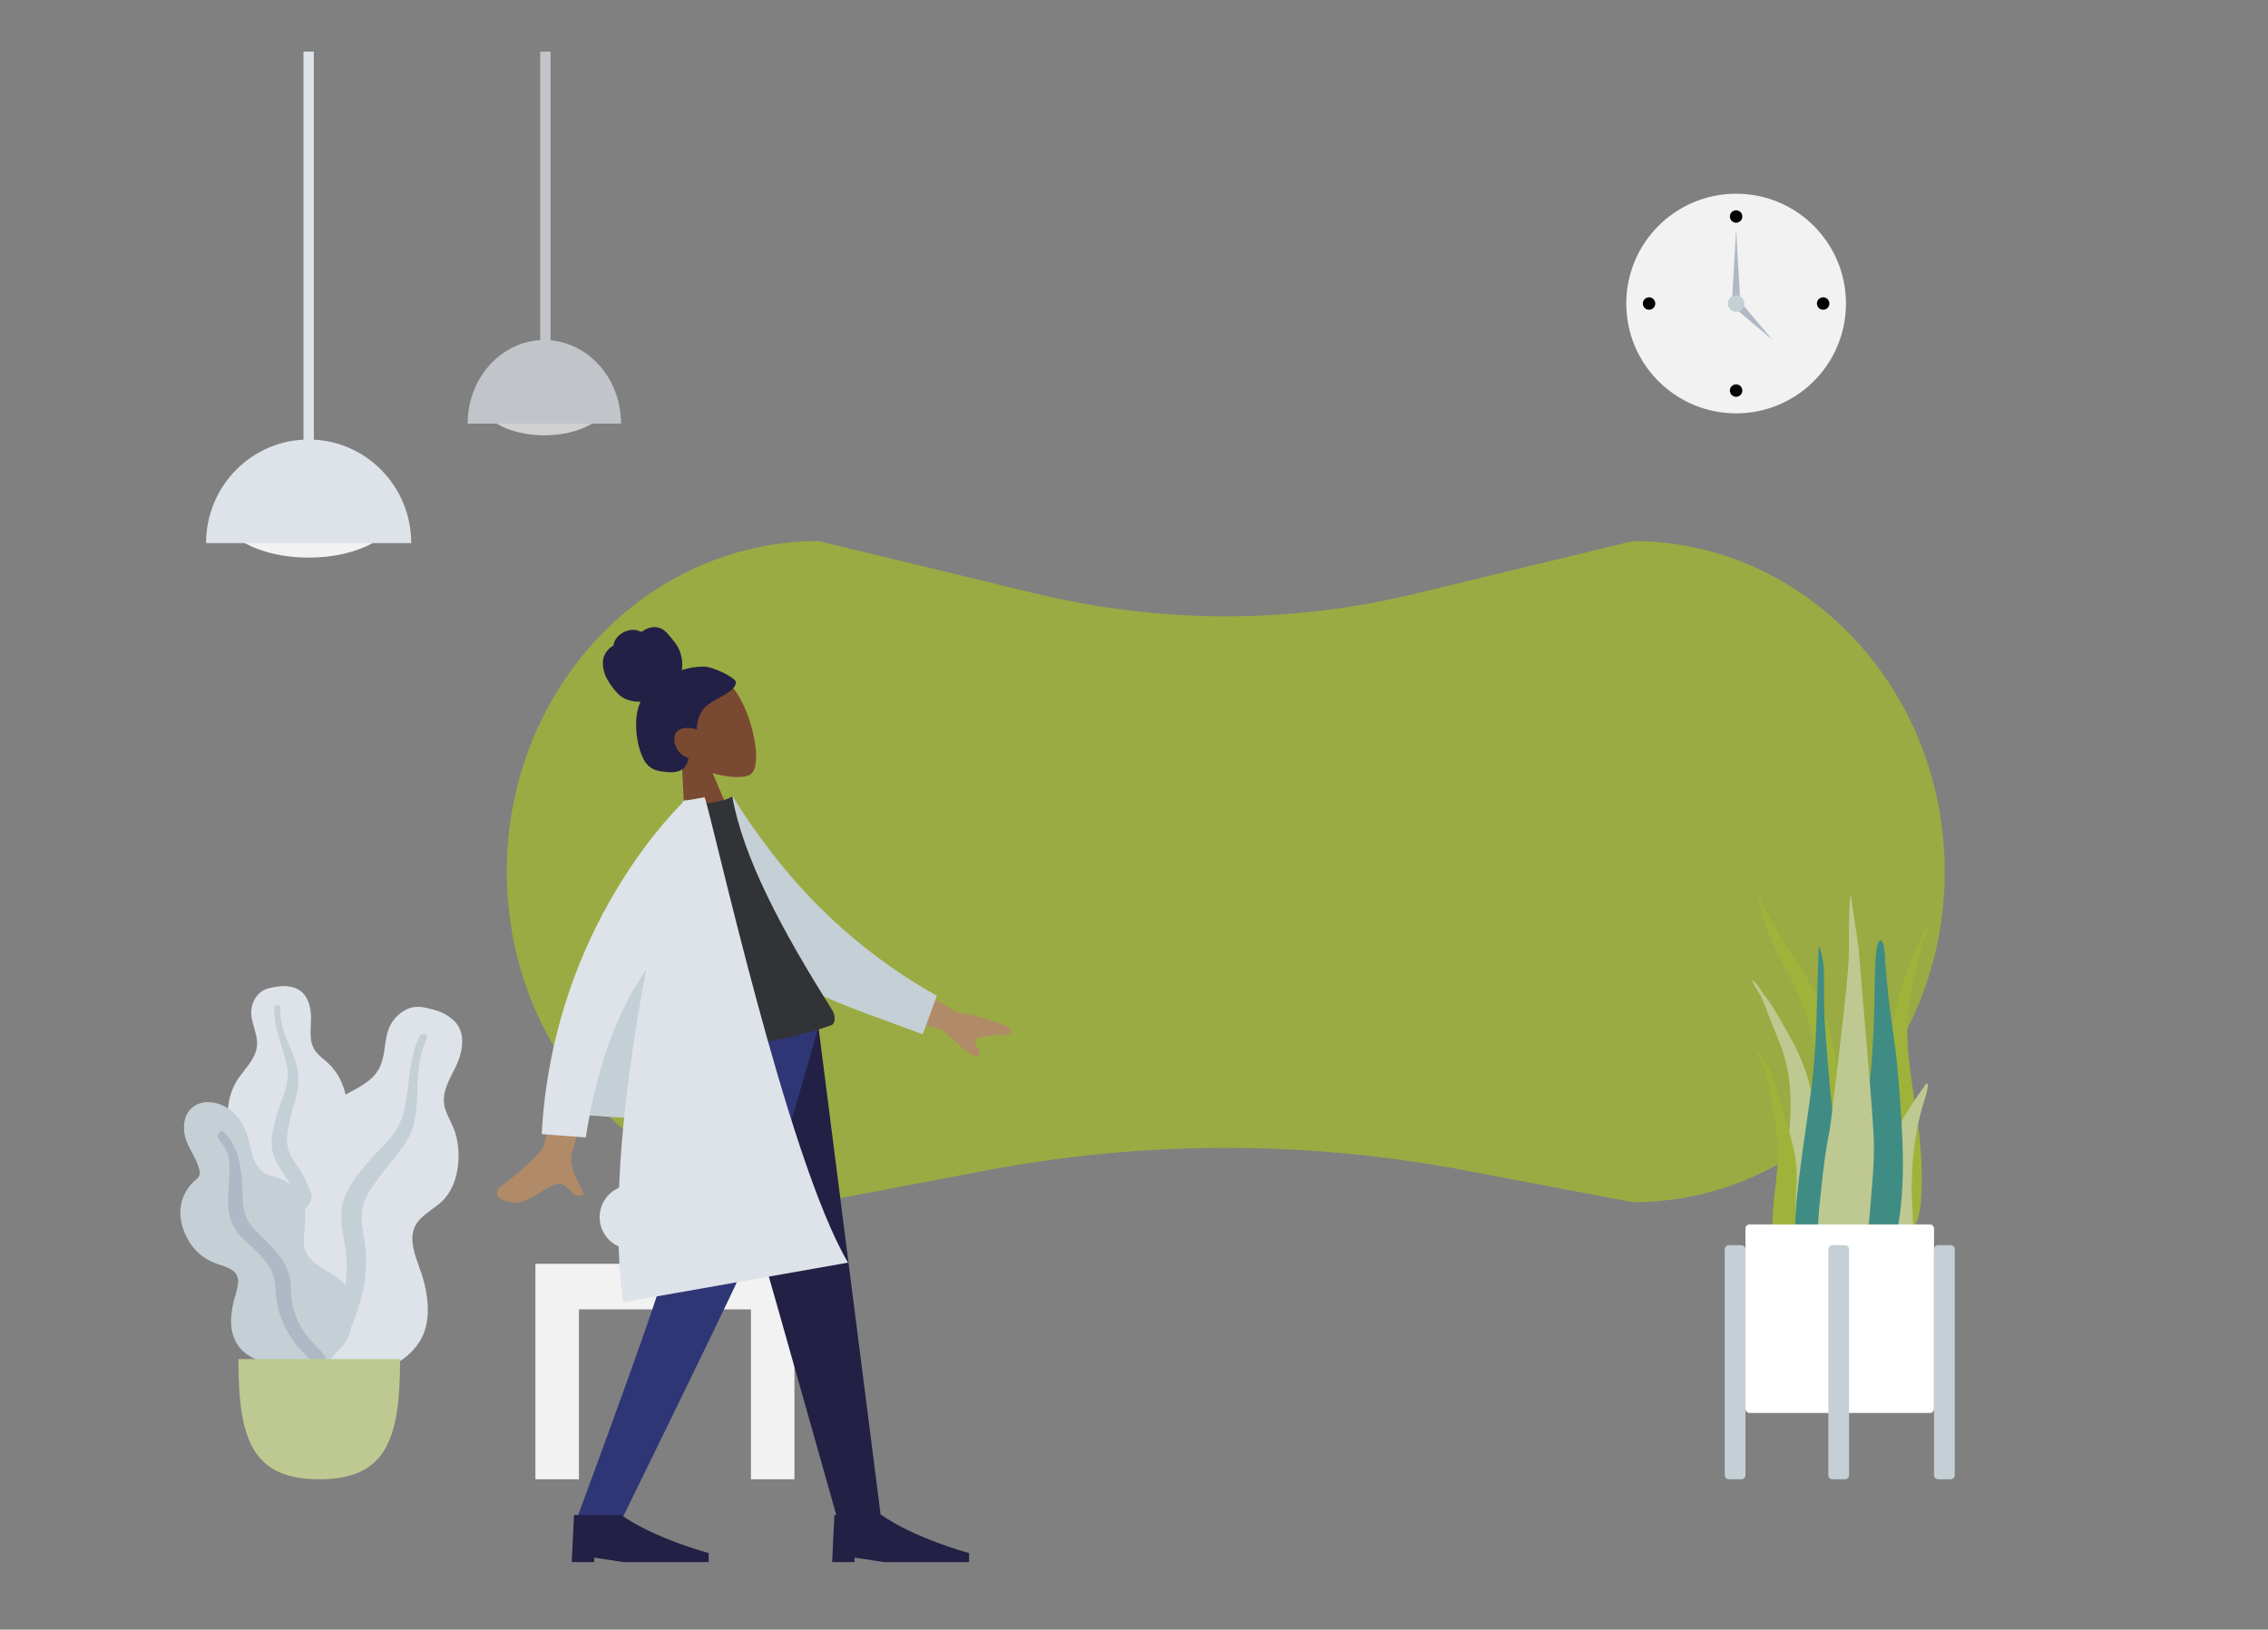 <?xml version="1.0" encoding="utf-8"?>
<!-- Generator: Adobe Illustrator 25.2.3, SVG Export Plug-In . SVG Version: 6.00 Build 0)  -->
<svg version="1.1" id="Laag_1" xmlns="http://www.w3.org/2000/svg" xmlns:xlink="http://www.w3.org/1999/xlink" x="0px" y="0px"
	 viewBox="0 0 1094.37 786.47" style="enable-background:new 0 0 1094.37 786.47;" xml:space="preserve">
<rect x="0" y="0" width="1094.37" height="786.47" fill="#808080" stroke="none"/>
<style type="text/css">
	.st0{opacity:0.856;}
	.st1{fill:#0F7168;}
	.st2{opacity:0.856;fill:#9FB33A;enable-background:new    ;}
	.st3{fill:#F2F2F2;}
	.st4{fill:#010202;}
	.st5{fill:#AFB9C5;}
	.st6{fill:#C5CFD6;}
	.st7{fill:#DDE3E9;}
	.st8{opacity:0.7;}
	.st9{fill:#BDC991;}
	.st10{fill:#9FB33A;}
	.st11{fill:#3F8C84;}
	.st12{fill:#FFFFFF;}
	.st13{fill:#794931;}
	.st14{fill:#222045;}
	.st15{fill:#2E3676;}
	.st16{fill:#B18B67;}
	.st17{fill:#323337;}
	.st18{opacity:0.197;fill:#0F7168;enable-background:new    ;}
	.st19{opacity:0.197;}
	.st20{opacity:0.5;}
	.st21{fill:#8AC5CB;}
	.st22{fill:#69A1AC;}
	.st23{fill:#C1DEE2;}
	.st24{opacity:0.5;fill:#C1DEE2;enable-background:new    ;}
	.st25{fill:#2B817A;}
	.st26{fill:#E0C1A5;}
	.st27{fill:#987F51;}
	.st28{fill:#E2C6AA;}
</style>
<path id="Path_247" class="st2" d="M938.38,420.65c0,44.04-16.84,83.92-44.06,112.8c-27.22,28.86-64.85,46.72-106.39,46.72
	l-81.24-15.38c-76.14-14.43-154.32-14.43-230.46,0l-81.25,15.38c-83.08,0-150.44-71.44-150.44-159.53
	c0-44.04,16.84-83.94,44.06-112.8c27.22-28.86,64.83-46.72,106.38-46.72l105.09,25.4c60.06,14.54,122.73,14.54,182.79,0l105.07-25.4
	C871.03,261.12,938.38,332.54,938.38,420.65z"/>
<g id="Scene_Home_2_">
	<g id="Clock_2_" transform="translate(697.681 68.585)">
		<circle id="Clock_Frame_2_" class="st3" cx="140.04" cy="77.9" r="53"/>
		<circle id="Time_2_" class="st4" cx="140.04" cy="35.9" r="3"/>
		<circle id="Time-2_2_" class="st4" cx="98.04" cy="77.9" r="3"/>
		<circle id="Time-3_2_" class="st4" cx="182.04" cy="77.9" r="3"/>
		<circle id="Time-4_2_" class="st4" cx="140.04" cy="119.9" r="3"/>
		<path id="Hand_2_" class="st5" d="M140.04,41.9l2,35h-4L140.04,41.9z"/>
		<path id="Hand-2_2_" class="st5" d="M157.73,95.6l-18.38-15.56l2.83-2.83L157.73,95.6z"/>
		<circle id="Time-5_2_" class="st6" cx="140.04" cy="77.9" r="4"/>
	</g>
	<g id="Hanging_Lamp_2_" transform="translate(12.391)">
		<g id="Light_2_" transform="translate(0 187.208)">
			<ellipse id="Hanging_Lamp_Light_2_" class="st3" cx="136.54" cy="59.4" rx="42.5" ry="22.5"/>
			<path id="Hanging_Lamp-2_2_" class="st7" d="M186.04,74.9c0-27.61-22.16-50-49.5-50s-49.5,22.39-49.5,50"/>
		</g>
		<rect id="Wire_2_" x="134.04" y="24.9" class="st7" width="5" height="194.53"/>
	</g>
	<g id="Hanging_Lamp-3_2_" transform="translate(138.615)" class="st8">
		<g id="Light-2_2_" transform="translate(0 139.188)">
			<ellipse id="Hanging_Lamp_Light-2_2_" class="st3" cx="124.04" cy="52.74" rx="31.77" ry="18.16"/>
			<path id="Hanging_Lamp-4_2_" class="st7" d="M161.04,65.25c0-22.28-16.57-40.35-37-40.35s-37,18.07-37,40.35"/>
		</g>
		<rect id="Wire-2_2_" x="122.04" y="24.9" class="st7" width="5" height="162.19"/>
	</g>
	<g id="Big_Leaf_Plant_2_" transform="translate(0 451)">
		<g id="Big_Ass_Leaf_2_" transform="translate(23)">
			<path id="leaf_2_" class="st7" d="M111.29,25.08c2.89-0.45,5.85-0.14,8.59,0.9c5.67,2.4,7.28,9.1,7.2,14.54
				c-0.08,5.85-1.33,12.25,3.12,16.97c2.05,2.17,4.59,3.83,6.6,6.04c2.12,2.35,3.84,5.04,5.08,7.96c2.29,5.33,3.41,11.59,1.32,17.18
				c-1.84,4.92-6.48,9.36-5.48,14.95c1.04,5.84,6.93,10.3,10.6,14.65c4.16,4.92,8,11.2,8.62,17.66c0.6,6.18-2.09,12.43-6.22,17.11
				c-8.25,9.34-20.65,13.91-33.16,13.89c-5.31-0.01-11.32-0.25-15.9-3.1c-1.26-0.81-2.3-1.93-3-3.25c-0.77-1.15-1.76-2.14-2.91-2.91
				c-2.48-1.92-4.4-4.47-5.54-7.39c-4.54-11.23-0.91-25.13,5.44-35.1c1.5-2.36,2.74-4.64,2.01-7.45c-0.77-2.95-2.64-5.59-4.3-8.13
				c-1.77-2.41-3.37-4.95-4.79-7.58c-1.27-2.78-1.79-5.85-1.48-8.89c0.59-5.81,2.86-11.32,6.51-15.86
				c3.42-4.51,7.44-8.82,7.45-14.72c0.01-6.26-4.17-11.82-2.39-18.19c0.67-2.78,2.31-5.23,4.61-6.92
				C105.58,25.9,108.6,25.4,111.29,25.08z"/>
			<path id="middle_thing_2_" class="st6" d="M109.42,35.08c0.14-0.78,0.89-1.3,1.67-1.16c0.05,0.01,0.11,0.02,0.16,0.04
				c1.03,0.29,1.01,1.25,0.99,2.11c-0.05,2.62,0.27,5.24,0.93,7.78c1.32,5.33,3.76,10.24,5.69,15.37c1.94,5.12,2.84,10.4,1.71,15.82
				c-1.07,5.11-2.75,10.08-3.84,15.19c-0.96,4.51-1.99,9.26-0.52,13.75c1.41,4.33,4.53,7.85,6.78,11.76
				c4.48,8.05,6.89,17.09,6.99,26.31c0.24,4.3-0.1,8.61-0.98,12.83c-0.57,2.42-1.34,5.7-3.42,7.37c-0.96,0.77-2.6,1.04-3.4-0.1
				c-0.76-1.07-0.09-2.73,0.15-3.87c0.98-4.94,1.31-9.99,1-15.01c-0.13-4.87-0.92-9.7-2.35-14.36c-1.48-4.25-3.53-8.27-6.11-11.95
				c-2.59-3.84-5.28-7.69-6.35-12.24c-1.09-4.62-0.2-9.33,0.98-13.86c1.25-4.8,2.88-9.46,4.57-14.12c1.71-4.32,2.16-9.04,1.32-13.61
				C113.6,53.7,108.8,44.87,109.42,35.08z"/>
		</g>
		<g id="Big_Ass_Leaf-2_2_" transform="translate(32 10)">
			<path id="leaf-2_2_" class="st7" d="M177.93,26.48c3.63,0.98,6.93,2.88,9.59,5.54c5.37,5.79,3.72,14.54,0.76,20.94
				c-3.19,6.88-8.03,13.8-5.3,21.69c1.25,3.63,3.36,6.92,4.55,10.57c1.25,3.89,1.84,7.97,1.75,12.06c-0.13,7.49-2.12,15.48-7.53,21
				c-4.76,4.86-12.55,7.7-14.33,14.83c-1.86,7.45,2.68,15.78,4.7,22.84c2.28,7.98,3.46,17.41,0.78,25.37
				c-2.56,7.62-9.02,13.62-16.33,17c-14.61,6.75-31.58,5.71-46.23-0.83c-6.22-2.78-13.15-6.19-17.01-11.95
				c-1.06-1.62-1.68-3.47-1.81-5.4c-0.29-1.76-0.93-3.44-1.88-4.96c-1.9-3.57-2.79-7.59-2.58-11.62
				c0.61-15.65,12.21-30.19,24.94-38.68c3.01-2.01,5.66-4.06,6.29-7.77c0.66-3.87-0.14-7.99-0.75-11.84
				c-0.6-3.81-1.54-7.6-1.61-11.46c-0.03-3.96,1-7.85,2.96-11.28c3.6-6.65,9.38-11.69,16.02-15.37c6.4-3.55,13.39-6.56,16.52-13.53
				c3.32-7.4,1.35-16.15,6.81-22.75c2.26-2.73,5.43-5.16,9.06-5.78C170.79,24.49,174.59,25.47,177.93,26.48z"/>
			<path id="middle_thing-2_2_" class="st6" d="M170.69,38.71c0.56-0.85,1.7-1.08,2.55-0.51c0.07,0.04,0.13,0.09,0.19,0.14
				c1.06,0.88,0.53,2.02,0.05,3.02c-1.43,3.08-2.43,6.35-2.98,9.7c-1.25,7.01-0.97,14.1-1.39,21.18
				c-0.42,7.08-2.13,13.81-6.29,19.62c-3.92,5.49-8.49,10.5-12.45,15.98c-3.49,4.83-7.17,9.92-7.81,16.01
				c-0.61,5.86,1.19,11.67,1.77,17.48c1.2,12.02-1.08,23.74-5.6,34.82c-1.97,5.21-4.62,10.15-7.87,14.68
				c-1.94,2.57-4.55,6.04-7.86,6.94c-1.52,0.41-3.58-0.13-3.92-1.91c-0.32-1.66,1.32-3.28,2.2-4.51c3.73-5.34,6.77-11.14,9.03-17.26
				c2.4-5.84,4-11.97,4.78-18.24c0.5-5.8,0.2-11.64-0.89-17.36c-1.01-5.91-2.14-11.88-1.01-17.83c1.15-6.04,4.65-11.15,8.4-15.9
				c3.97-5.03,8.32-9.69,12.74-14.33c4.27-4.24,7.27-9.58,8.67-15.42C165.83,62.95,164.83,49.98,170.69,38.71z"/>
		</g>
		<g id="Big_Ass_Leaf-3_2_" transform="translate(0 56)">
			<path id="leaf-3_2_" class="st6" d="M100.34,24.9c5.89,0,11.08,3.12,14.65,7.56c4.18,5.19,5.02,11.53,6.72,17.71
				c0.73,3.18,2.42,6.05,4.84,8.23c2.32,1.9,5.26,2.28,8.03,3.21c5.55,1.87,9.91,6.23,11.78,11.79c2.15,6.66-0.13,13.37,0.26,20.12
				c0.36,6.2,6.47,10.06,11.39,13.03c4.85,2.93,9.21,5.67,10.68,11.38c1.55,6.05,2.07,12.81-0.08,18.79
				c-3.57,9.96-14.02,14.34-24.12,15.02c-9.16,0.62-20.68-0.35-27.57-7c-4.12-3.98-5.61-9.55-5.42-15.08
				c0.18-3.45,0.74-6.86,1.68-10.18c0.76-2.33,1.33-4.72,1.71-7.14c0.64-6.48-5.35-7.73-10.46-9.51
				c-6.18-2.14-11.28-6.63-14.18-12.49c-2.94-5.54-4.17-11.77-2.41-17.87c0.91-3.12,2.53-5.98,4.74-8.35
				c0.97-1.06,2.35-1.94,3.23-3.05c0.67-1.08,0.8-2.41,0.36-3.6c-1.31-5.62-5.38-10.27-6.85-15.88c-1.31-5.06-0.53-11.37,4.1-14.63
				C95.48,25.58,97.89,24.86,100.34,24.9z"/>
			<path id="middle_thing-3_2_" class="st5" d="M108.37,39.54c6.25,6.66,7.94,15.68,8.44,24.43c0.28,4.91-0.01,10.08,1.43,14.84
				c1.23,4.07,4.13,7.19,7.11,10.13c6,5.93,12.69,11.95,14.45,20.52c1.03,5.03,0.34,10.23,1.76,15.21
				c1.37,4.59,3.51,8.92,6.34,12.79c2.23,3.08,5.14,5.43,7.58,8.3c0.74,0.88,1.81,2.16,1.5,3.4c-0.36,1.45-2.2,1.9-3.51,1.68
				c-3.05-0.53-5.62-3.44-7.61-5.56c-2.9-3.05-5.4-6.46-7.41-10.16c-2.32-4.1-3.94-8.57-4.8-13.2c-0.8-4.83-0.4-9.86-2.22-14.49
				c-3.07-7.8-10.5-12.4-15.88-18.47c-6.7-7.57-5.7-16.99-5.01-26.31c0.38-5.12,0.75-10.9-1.83-15.57
				c-0.99-1.79-3.19-3.45-3.61-5.48C104.69,39.76,106.82,37.88,108.37,39.54z"/>
		</g>
		<path id="Base_2_" class="st9" d="M115.04,204.9c0,38.06,6.21,58,39,58s39-19.94,39-58H115.04z"/>
	</g>
	<g id="Table_2_" transform="translate(171.309 432)">
		<g id="Lamp_2_" transform="translate(23)">
			<path id="Lamp_Base_2_" class="st5" d="M110.04,168.9h34c1.1,0,2,0.9,2,2v5c0,1.1-0.9,2-2,2h-34c-1.1,0-2-0.9-2-2v-5
				C108.04,169.8,108.93,168.9,110.04,168.9z"/>
			<path id="Lamp_Body_1_" class="st7" d="M110.54,170.9c-8.56,0-15.5-6.94-15.5-15.5c0-8.56,6.94-15.5,15.5-15.5h7.5
				c6.44-20.87,7.22-44,7.22-44h4.57c0.44,14.92,2.86,29.72,7.22,44h6.5c8.56,0,15.5,6.94,15.5,15.5c0,8.56-6.94,15.5-15.5,15.5
				H110.54z"/>
			<path id="Shade_2_" class="st6" d="M91.66,26.58c0,0,17.19-1.68,34.38-1.68s34.38,1.68,34.38,1.68l4.62,79.45
				c0,0-19.5,1.87-39,1.87s-39-1.87-39-1.87L91.66,26.58z"/>
		</g>
		<path id="Table-2_2_" class="st3" d="M191.04,281.9v-82h-83v82h-21v-104h125v104H191.04z"/>
	</g>
	<g id="Plant_2_" transform="translate(745.184 407)">
		<g id="Succulents_2_" transform="translate(13 0)">
			<path id="Thi_Succs__2_" class="st10" d="M90.42,25.11c8.83,20.99,23.85,35.57,31.8,57.39c4.72,12.94,6.68,27.01,6.8,41.43
				c0.07,7.83-0.07,15.66-0.11,23.49c-0.04,7.63-0.24,15.22-0.89,22.8c-0.65,7.62-1.38,15.16-1.7,22.83
				c-0.25,5.98-0.36,12.93-2.39,18.38c-1.61,4.34-5.71,4.97-6.79-0.29c-0.49-3.04-0.64-6.12-0.46-9.19
				c0.08-3.85,0.31-7.7,0.42-11.56c0.46-15.47-0.14-30.94,0.18-46.41c0.3-15.12,2.25-30.22,0.1-45.24
				c-1.78-12.4-6.29-23.05-11.47-33.26c-4.99-9.81-10.42-19.4-13.79-30.57c-1.01-3.25-1.7-6.6-2.08-9.98
				C90.19,24.86,90.32,24.92,90.42,25.11z"/>
			<path id="Thi_Succs_2_2_" class="st9" d="M88.01,66.52c1.75,1.26,2.73,3.11,3.91,4.93c1.47,2.27,3.2,4.31,4.67,6.58
				c3.06,4.73,5.76,9.75,8.55,14.67c5.44,9.33,9.27,19.5,11.33,30.1c2.07,11.2,2.62,22.75,3.49,34.12
				c0.92,12.04,1.85,24.18,1.97,36.27c0.06,5.42,0.35,11.17-0.3,16.55c-0.4,3.35-1.92,6.2-5.32,6.18
				c-7.24-0.06-10.63-8.07-12.05-14.65c-2.09-9.68-2.51-19.96-2.18-29.86c0.4-11.94,2.47-23.7,3.37-35.59
				c0.95-12.59,0.41-24.95-3.91-36.8c-2.19-5.99-4.72-11.83-7-17.78c-0.85-2.57-1.88-5.07-3.08-7.5c-1.46-2.62-3.27-5-4.41-7.83
				L88.01,66.52z"/>
			<path id="Thi_Succs_3_2_" class="st10" d="M171.37,41.42l0.67-0.52c-0.75,2.5-1.64,4.95-2.68,7.34c-0.72,2.34-1.3,4.72-1.73,7.14
				c-1.26,5.68-2.7,11.23-3.89,16.96c-2.35,11.34-1.91,23.55-0.36,36.13c1.45,11.88,3.75,23.74,4.85,35.62
				c1.03,9.77,1.17,19.61,0.43,29.41c-0.59,6.38-2.52,14-7.77,13.36c-2.47-0.3-3.76-3.28-4.28-6.64c-0.83-5.4-1.01-11.07-1.33-16.44
				c-0.73-11.98-0.87-23.93-1.01-35.78c-0.14-11.19-0.51-22.6,0.24-33.51c0.68-9.83,2.76-19.52,6.2-28.76
				c1.7-4.61,3.32-9.33,5.22-13.72c0.92-2.11,2.03-3.97,2.95-6.08C169.6,44.24,170.18,42.5,171.37,41.42z"/>
			<path id="Thi_Succs_4_2_" class="st10" d="M90.25,101.2c0.96-1.6,3.06,3.69,3.38,4.36c-0.13-0.33-0.27-0.66-0.41-0.99
				c1.99,3.14,3.57,6.53,4.72,10.07c1.07,3.58,1.99,7.24,2.99,10.85c1.88,6.77,4.31,13.36,6.02,20.19
				c1.59,6.57,2.16,13.35,1.68,20.1c-0.51,7.18-0.58,14.39-0.18,21.58c0.23,3.42,1.34,6.6,2.1,9.89c0.76,3.29,1.36,6.63,2.26,9.88
				c0.21-0.42,0.23,0.99,0.23,1.1c0,0.77-0.13,1.54-0.38,2.26c-0.51,1.95-1.94,3.53-3.84,4.21c-3.46,0.99-6.67-2.16-7.78-5.48
				c-1.5-4.91-2.59-9.94-3.24-15.04c-0.67-4.59-0.89-9.23-0.65-13.86c0.41-9.18,2.07-18.24,2.52-27.41
				c0.49-9.99-1.49-19.38-3.15-29.1c-0.65-4.68-1.7-9.29-3.12-13.79c-0.65-1.74-1.42-3.44-2.31-5.07
				C90.59,104.01,89.61,102.32,90.25,101.2z"/>
			<path id="Thi_Succs_5_2_" class="st11" d="M118.29,85.6c-0.4,11.44-1.08,22.8-2.61,34.13c-1.56,11.55-3.35,23.07-4.85,34.64
				c-1.46,11.26-2.99,22.7-2.78,34.12c0.15,8.41-1.24,22.63,8.1,26.78c9.46,4.2,11.49-13.75,12.11-19.67
				c1.19-11.37,0.8-22.85,0.23-34.28c-0.59-11.73-1.58-23.4-2.81-35.08c-1.36-12.98-2.43-26.02-3.29-39.04
				c-0.42-6.44-0.53-12.87-0.41-19.31c0.11-6.08-0.12-12.22-2.28-17.99l-0.34,0.25"/>
			<path id="Thi_Succs_6_2_" class="st9" d="M167.12,121.86c-1.7,2.48-3.42,4.93-5.02,7.56c-2.88,4.7-5.47,9.92-6.26,16.63
				c-1.63,14.05-0.32,29.23,0,43.72c0.07,2.96-0.31,5.83,0.86,8.65c1.06,2.55,3.04,4.5,4.92,4.49c4.03-0.02,3.42-9.9,3.42-14.25
				c0.01-7.62-0.84-15.32-0.77-22.94c0.02-7.45,0.56-14.9,1.63-22.28c1.05-7.03,2.68-13.96,4.87-20.72c0.3-0.9,2.43-7.87,0.41-6.67"
				/>
			<path id="Thi_Succs_7_2_" class="st11" d="M149.3,46.9c-2.65,0-2.64,13.23-2.72,14.93c-0.29,6.13-0.22,12.26-0.4,18.4
				c-0.4,13.38-0.89,26.88-2.9,40.11c-1.08,7.12-2.34,14.21-3.69,21.27c-1.36,7.09-3.17,14.17-4.06,21.34
				c-0.85,6.9-0.37,13.93-0.26,20.87c0.01,6.98,0.43,13.95,1.24,20.88c0.23,1.71,0.49,3.41,0.77,5.1c0.08,1.51,0.25,3.02,0.5,4.51
				c0.64,2.15,3.38,2.86,5.22,2.52c4.99-0.91,8.18-7.18,9.89-11.76c2.18-5.85,3.33-12.19,4.47-18.36c1.27-7,2.07-14.08,2.4-21.18
				c0.72-14.45-0.2-28.91-1.24-43.31c-0.58-8.01-1.24-15.98-2.26-23.94c-1.01-7.93-2.31-15.82-3.16-23.76
				c-0.62-5.78-1.22-11.56-1.62-17.36C151.41,55.76,151.33,46.9,149.3,46.9"/>
			<path id="Thi_Succs_8_2_" class="st9" d="M145.98,143.04c-0.43-13.89-6.01-74.88-7.28-91.67c-0.32-4.2-3.38-21.7-3.77-26.47
				c-1.07,1.35-0.98,22.31-0.97,27.13c0.01,4.76-0.58,9.45-0.88,14.19c-0.31,4.84-7.46,67.28-8.39,71.93
				c-1.85,9.24-3.08,18.73-4.03,28.18c-0.93,9.21-2.37,18.93-1.13,28.19c0.26,2.11,0.75,4.19,1.47,6.19
				c0.79,2.12,1.34,4.07,1.98,6.29c1.03,3.57,2.88,6.7,5.74,8.17c5.85,3.02,8.99-3.82,10.58-9.76c2.55-9.54,4.2-19.29,4.94-29.14
				C145.07,165.22,146.33,154.16,145.98,143.04"/>
		</g>
		<g id="Planter_2_" transform="translate(0 159)">
			<path id="Vase_2_" class="st12" d="M99.04,24.9h87c1.1,0,2,0.9,2,2v87c0,1.1-0.9,2-2,2h-87c-1.1,0-2-0.9-2-2v-87
				C97.04,25.8,97.93,24.9,99.04,24.9z"/>
			<path id="Leg_2_" class="st6" d="M89.04,34.9h6c1.1,0,2,0.9,2,2v109c0,1.1-0.9,2-2,2h-6c-1.1,0-2-0.9-2-2v-109
				C87.04,35.8,87.93,34.9,89.04,34.9z"/>
			<path id="Leg-2_2_" class="st6" d="M139.04,34.9h6c1.1,0,2,0.9,2,2v109c0,1.1-0.9,2-2,2h-6c-1.1,0-2-0.9-2-2v-109
				C137.04,35.8,137.93,34.9,139.04,34.9z"/>
			<path id="Leg-3_2_" class="st6" d="M190.04,34.9h6c1.1,0,2,0.9,2,2v109c0,1.1-0.9,2-2,2h-6c-1.1,0-2-0.9-2-2v-109
				C188.04,35.8,188.93,34.9,190.04,34.9z"/>
		</g>
	</g>
</g>
<g id="humaaan-1_2_" transform="translate(110.862 252.066)">
	<g id="Head_Front_2_" transform="matrix(0.966, -0.259, 0.259, 0.966, 47.526, 38.28)">
		<g id="Head_2_" transform="translate(58.487 33.523)">
			<path id="Head-2_2_" class="st13" d="M77.61,125.53l8.95-41.64c-4.99-5.85-8.37-13.02-7.81-21.05
				c1.63-23.14,33.89-18.05,40.17-6.37s5.53,41.31-2.58,43.39c-3.24,0.83-10.13-1.21-17.14-5.43l4.4,31.1L77.61,125.53z"/>
		</g>
		<path id="hair_2_" class="st14" d="M167.14,77.26c-3.54-0.99-7.21-1.39-10.88-1.2c1.25-2.98,1.71-6.23,1.32-9.44
			c-0.39-3.11-1.78-5.76-3.07-8.54c-0.54-1.3-1.31-2.5-2.27-3.53c-1.02-0.98-2.29-1.66-3.67-1.97c-1.39-0.31-2.84-0.31-4.23,0
			c-0.61,0.13-1.17,0.41-1.77,0.57c-0.6,0.16-0.92-0.23-1.37-0.61c-1.17-0.89-2.56-1.44-4.03-1.57c-1.55-0.16-3.12,0.02-4.59,0.55
			c-1.46,0.47-2.78,1.32-3.82,2.44c-0.48,0.52-0.86,1.11-1.15,1.75c-0.11,0.27-0.13,0.42-0.4,0.52c-0.25,0.09-0.53,0.09-0.79,0.18
			c-2.51,0.88-4.56,2.74-5.69,5.15c-0.77,2.15-1.07,4.44-0.9,6.71c0.09,2.8,2.62,10.1,4.99,12.76c2.21,2.34,5.07,3.95,8.22,4.63
			c-1.94,2.36-3.4,5.07-4.29,7.99c-1.06,3.14-1.72,6.4-1.97,9.71c-0.32,3.2-0.16,6.42,0.49,9.57c0.56,2.79,2.23,5.24,4.64,6.75
			c1.14,0.66,2.34,1.23,3.58,1.68c1.19,0.49,2.43,0.89,3.68,1.18c2.39,0.49,5.15,0.41,7-1.49c0.72-0.72,1.35-1.52,1.88-2.39
			c0.17-0.3,0.28-0.5,0.07-0.79c-0.29-0.34-0.63-0.64-0.99-0.9c-1.86-1.55-3.04-3.76-3.3-6.17c-0.29-2.53,0.39-5.8,2.85-6.91
			c3.04-1.36,6.4,0.2,9.1,1.66c1.15-4.05,3.51-7.7,7.21-9.56c4.1-2.06,8.8-2.3,13-4.06c1.14-0.4,2.18-1.05,3.02-1.92
			c0.39-0.4,0.68-0.89,0.87-1.42c0.06-0.65-0.15-1.3-0.6-1.78C177.52,84.03,170.69,78.35,167.14,77.26z"/>
	</g>
	<g id="Bottom_Skinny_Jeans_1_2_" transform="translate(0 218.436)">
		<path id="Leg-4_2_" class="st14" d="M225.67,24.9l39.27,137.58l28.65,101.4h20.9L284.04,24.9H225.67z"/>
		<path id="Leg-5_2_" class="st15" d="M215.17,24.9c-0.91,70.91-4.01,109.59-4.96,116.03s-15.37,47.43-43.26,122.95h21.65
			c35.5-72.45,55.32-113.44,59.45-122.95c4.13-9.51,16.89-48.19,36.1-116.03H215.17z"/>
		<g id="Left_Shoe_2_" transform="translate(77.982 215.192)">
			<path id="Shoe_2_" class="st14" d="M87.04,68.16l1.08-22.71h22.75c16.18,11.35,42.24,18.38,42.24,18.38v4.33h-41.16l-14.08-2.16
				v2.16L87.04,68.16z"/>
		</g>
		<g id="Right_Shoe_2_" transform="translate(203.62 215.192)">
			<path id="Shoe-2_2_" class="st14" d="M87.04,68.16l1.08-22.71h22.75c16.18,11.35,42.24,18.38,42.24,18.38v4.33h-41.16
				l-14.08-2.16v2.16L87.04,68.16z"/>
		</g>
	</g>
	<g id="Body_Long_Sleeve_1_2_" transform="matrix(0.985, -0.174, 0.174, 0.985, 7.294, 131.584)">
		<path id="Skin_2_" class="st16" d="M121.01,214.79c-1.61-2.41-3.41-4.81-8.45-3.28c-8.97,2.73-16.38,8.92-25.27,1.56
			c-1.09-0.9-2.01-3.86,1.46-5.59c8.65-4.3,21.36-12.16,23.33-15.05c4.04-5.93,27.41-68.93,27.41-68.93l19.18,2.78
			c0,0-30.89,66.91-33.12,70.77c-3.35,5.79,0.59,15.88,2.13,21.22c-0.58,0.18-1.19,0.27-1.8,0.28
			C123.4,218.55,122.26,216.67,121.01,214.79z M311.74,170.26l-33.14-16.51l8.94-18.27l32.69,27.67
			c8.06,2.62,15.72,6.34,22.77,11.03c1.39,1.45,2.99,4.31-3.12,3.4c-6.11-0.9-12.58-1.57-13.57,0.46c-0.99,2.03,2.55,4.8,0.64,7.5
			c-0.15,0.23-0.42,0.36-0.69,0.35C324.27,185.9,319.44,180.68,311.74,170.26z"/>
		<path id="Coat_Back_2_" class="st6" d="M219.66,45.42l11.88-3.92c16.13,40.21,40.18,79.11,80.35,111.96l-9.93,17.11
			c-35.31-20.76-68.73-36.88-82.3-68.04C215.12,92.07,219.29,57.92,219.66,45.42z"/>
		<path id="Shirt_2_" class="st17" d="M178.83,158.6c0,0,51.08,5.41,80.4,0c2.42-0.45,2.8-4.5,1.68-7.24
			c-17.49-42.8-29.49-80.14-29.49-109.86c-4.82,2.42-16.85,0.73-16.85,0.73C193.01,72.85,183.09,108,178.83,158.6z"/>
		<path id="Coat_Front_2_" class="st7" d="M137.01,272.8c2.33-48.54,20.25-106.58,38.82-155.86c-13.7,13.61-29.7,36.42-42.63,74.4
			l-20.65-5.29c21.05-90.55,82.71-137.25,94.68-145.59l0.35-0.8h0.82c0.56-0.38,0.85-0.56,0.85-0.56l-0.03,0.56h8.99
			c2.09,12.29,8.69,178.71,29.07,233.15L137.01,272.8z"/>
	</g>
</g>
</svg>
